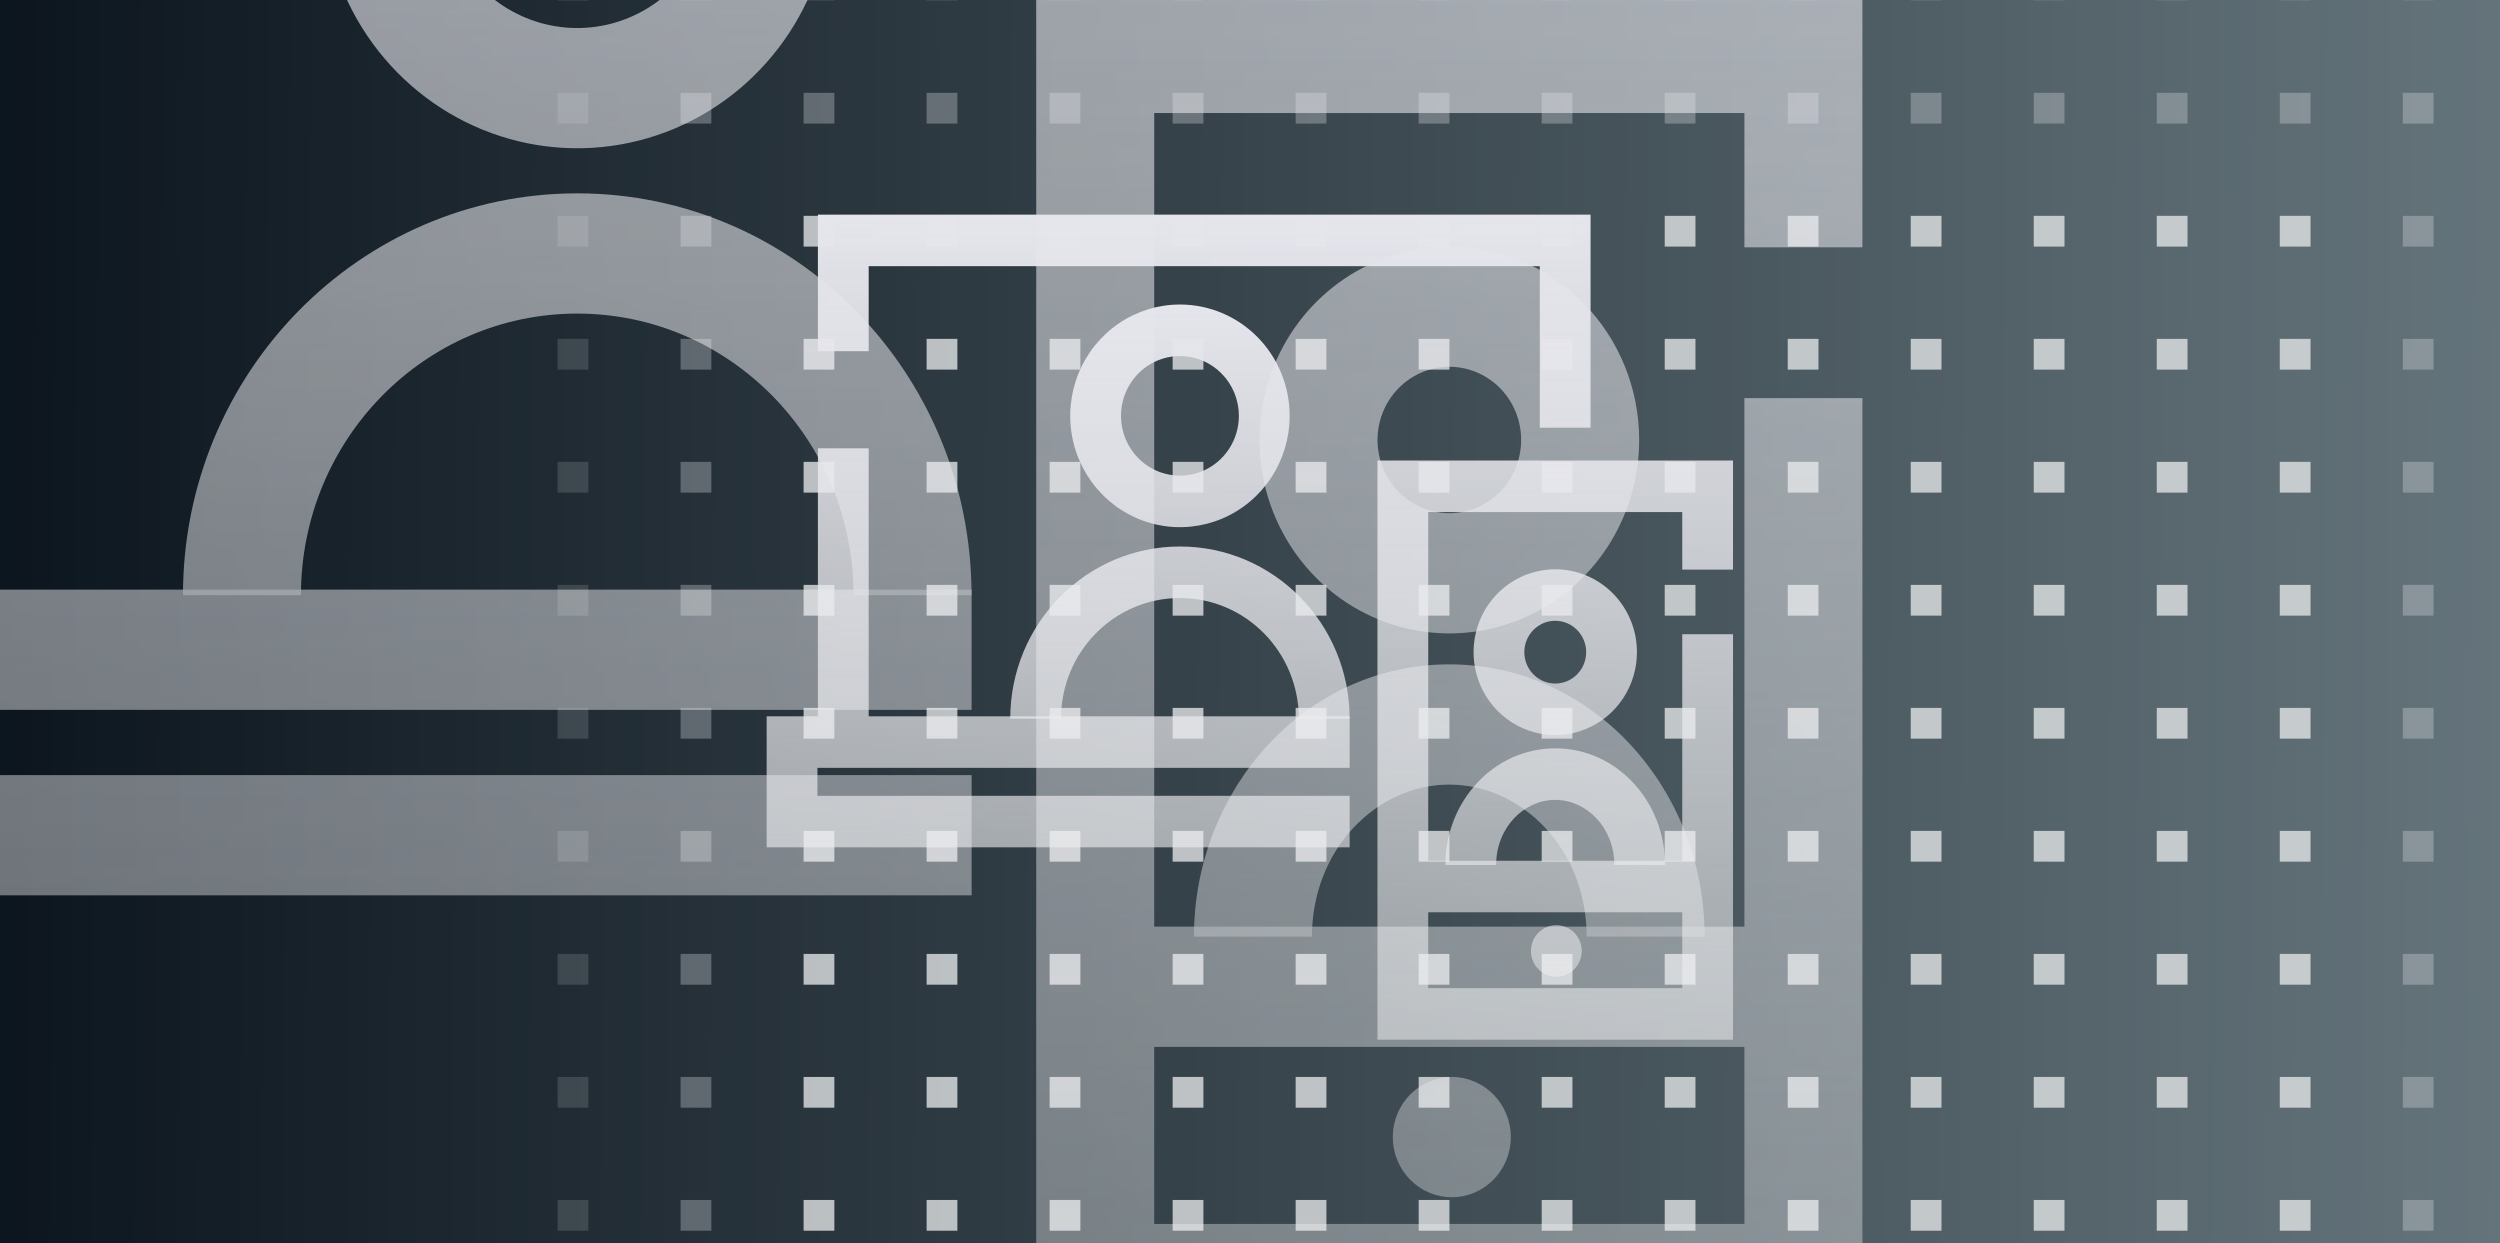 <svg width="191" height="95" viewBox="0 0 191 95" fill="none" xmlns="http://www.w3.org/2000/svg">
<rect x="0" y="0" width="191" height="95" fill="#808080" stroke="none"/>
<g clip-path="url(#clip0_5866_272771)">
<rect width="191" height="95" fill="url(#paint0_linear_5866_272771)"/>
<rect width="191" height="95" fill="black" fill-opacity="0.2"/>
<g style="mix-blend-mode:color-burn" opacity="0.8">
<rect opacity="0.2" x="42.599" y="-2.307" width="2.35" height="2.35" fill="#E0E2E4"/>
<rect opacity="0.2" x="42.599" y="7.092" width="2.35" height="2.35" fill="#E0E2E4"/>
<rect opacity="0.2" x="42.599" y="16.49" width="2.35" height="2.35" fill="#E0E2E4"/>
<rect opacity="0.2" x="42.599" y="25.889" width="2.35" height="2.35" fill="#E0E2E4"/>
<rect opacity="0.2" x="42.599" y="35.286" width="2.35" height="2.35" fill="#E0E2E4"/>
<rect opacity="0.2" x="42.599" y="44.685" width="2.35" height="2.35" fill="#E0E2E4"/>
<rect opacity="0.2" x="42.599" y="54.083" width="2.35" height="2.35" fill="#E0E2E4"/>
<rect opacity="0.2" x="42.599" y="63.481" width="2.35" height="2.35" fill="#E0E2E4"/>
<rect opacity="0.2" x="42.599" y="72.88" width="2.35" height="2.35" fill="#E0E2E4"/>
<rect opacity="0.2" x="42.599" y="82.278" width="2.35" height="2.35" fill="#E0E2E4"/>
<rect opacity="0.2" x="42.599" y="91.677" width="2.35" height="2.35" fill="#E0E2E4"/>
<rect opacity="0.2" x="51.997" y="-2.307" width="2.35" height="2.35" fill="#E0E2E4"/>
<rect opacity="0.4" x="51.997" y="7.092" width="2.35" height="2.35" fill="#E0E2E4"/>
<rect opacity="0.4" x="51.997" y="16.49" width="2.35" height="2.35" fill="#E0E2E4"/>
<rect opacity="0.4" x="51.997" y="25.889" width="2.35" height="2.35" fill="#E0E2E4"/>
<rect opacity="0.4" x="51.997" y="35.286" width="2.35" height="2.35" fill="#E0E2E4"/>
<rect opacity="0.4" x="51.997" y="44.685" width="2.35" height="2.35" fill="#E0E2E4"/>
<rect opacity="0.4" x="51.997" y="54.083" width="2.35" height="2.35" fill="#E0E2E4"/>
<rect opacity="0.4" x="51.997" y="63.481" width="2.35" height="2.35" fill="#E0E2E4"/>
<rect opacity="0.4" x="51.997" y="72.88" width="2.35" height="2.35" fill="#E0E2E4"/>
<rect opacity="0.4" x="51.997" y="82.278" width="2.35" height="2.35" fill="#E0E2E4"/>
<rect opacity="0.4" x="51.997" y="91.677" width="2.35" height="2.35" fill="#E0E2E4"/>
<rect opacity="0.2" x="61.395" y="-2.307" width="2.35" height="2.35" fill="#E0E2E4"/>
<rect opacity="0.4" x="61.395" y="7.092" width="2.35" height="2.35" fill="#E0E2E4"/>
<rect x="61.395" y="16.49" width="2.35" height="2.35" fill="#E0E2E4"/>
<rect x="61.395" y="25.889" width="2.35" height="2.35" fill="#E0E2E4"/>
<rect x="61.395" y="35.286" width="2.35" height="2.35" fill="#E0E2E4"/>
<rect x="61.395" y="44.685" width="2.35" height="2.35" fill="#E0E2E4"/>
<rect x="61.395" y="54.083" width="2.35" height="2.35" fill="#E0E2E4"/>
<rect x="61.395" y="63.481" width="2.35" height="2.35" fill="#E0E2E4"/>
<rect x="61.395" y="72.88" width="2.35" height="2.35" fill="#E0E2E4"/>
<rect x="61.395" y="82.278" width="2.35" height="2.35" fill="#E0E2E4"/>
<rect x="61.395" y="91.677" width="2.35" height="2.35" fill="#E0E2E4"/>
<rect opacity="0.2" x="70.794" y="-2.307" width="2.35" height="2.35" fill="#E0E2E4"/>
<rect opacity="0.4" x="70.794" y="7.092" width="2.35" height="2.35" fill="#E0E2E4"/>
<rect x="70.794" y="16.49" width="2.35" height="2.35" fill="#E0E2E4"/>
<rect x="70.794" y="25.889" width="2.35" height="2.35" fill="#E0E2E4"/>
<rect x="70.794" y="35.286" width="2.35" height="2.35" fill="#E0E2E4"/>
<rect x="70.794" y="44.685" width="2.35" height="2.35" fill="#E0E2E4"/>
<rect x="70.794" y="54.083" width="2.35" height="2.35" fill="#E0E2E4"/>
<rect x="70.794" y="63.481" width="2.35" height="2.35" fill="#E0E2E4"/>
<rect x="70.794" y="72.88" width="2.35" height="2.35" fill="#E0E2E4"/>
<rect x="70.794" y="82.278" width="2.35" height="2.35" fill="#E0E2E4"/>
<rect x="70.794" y="91.677" width="2.35" height="2.35" fill="#E0E2E4"/>
<rect opacity="0.2" x="80.191" y="-2.307" width="2.35" height="2.35" fill="#E0E2E4"/>
<rect opacity="0.4" x="80.191" y="7.092" width="2.35" height="2.35" fill="#E0E2E4"/>
<rect x="80.191" y="16.49" width="2.35" height="2.35" fill="#E0E2E4"/>
<rect x="80.191" y="25.889" width="2.35" height="2.35" fill="#E0E2E4"/>
<rect x="80.191" y="35.286" width="2.35" height="2.35" fill="#E0E2E4"/>
<rect x="80.191" y="44.685" width="2.35" height="2.35" fill="#E0E2E4"/>
<rect x="80.191" y="54.083" width="2.35" height="2.35" fill="#E0E2E4"/>
<rect x="80.191" y="63.481" width="2.35" height="2.35" fill="#E0E2E4"/>
<rect x="80.191" y="72.88" width="2.35" height="2.35" fill="#E0E2E4"/>
<rect x="80.191" y="82.278" width="2.35" height="2.35" fill="#E0E2E4"/>
<rect x="80.191" y="91.677" width="2.35" height="2.35" fill="#E0E2E4"/>
<rect opacity="0.2" x="89.59" y="-2.307" width="2.35" height="2.35" fill="#E0E2E4"/>
<rect opacity="0.4" x="89.59" y="7.092" width="2.35" height="2.35" fill="#E0E2E4"/>
<rect x="89.59" y="16.49" width="2.35" height="2.35" fill="#E0E2E4"/>
<rect x="89.59" y="25.889" width="2.35" height="2.35" fill="#E0E2E4"/>
<rect x="89.59" y="35.286" width="2.35" height="2.35" fill="#E0E2E4"/>
<rect x="89.59" y="44.685" width="2.35" height="2.35" fill="#E0E2E4"/>
<rect x="89.59" y="54.083" width="2.35" height="2.35" fill="#E0E2E4"/>
<rect x="89.59" y="63.481" width="2.35" height="2.35" fill="#E0E2E4"/>
<rect x="89.59" y="72.88" width="2.35" height="2.35" fill="#E0E2E4"/>
<rect x="89.59" y="82.278" width="2.35" height="2.35" fill="#E0E2E4"/>
<rect x="89.59" y="91.677" width="2.35" height="2.35" fill="#E0E2E4"/>
<rect opacity="0.2" x="98.988" y="-2.307" width="2.35" height="2.35" fill="#E0E2E4"/>
<rect opacity="0.4" x="98.988" y="7.092" width="2.35" height="2.35" fill="#E0E2E4"/>
<rect x="98.988" y="16.49" width="2.35" height="2.35" fill="#E0E2E4"/>
<rect x="98.988" y="25.889" width="2.35" height="2.35" fill="#E0E2E4"/>
<rect x="98.988" y="35.286" width="2.35" height="2.35" fill="#E0E2E4"/>
<rect x="98.988" y="44.685" width="2.35" height="2.35" fill="#E0E2E4"/>
<rect x="98.988" y="54.083" width="2.35" height="2.35" fill="#E0E2E4"/>
<rect x="98.988" y="63.481" width="2.35" height="2.35" fill="#E0E2E4"/>
<rect x="98.988" y="72.88" width="2.35" height="2.35" fill="#E0E2E4"/>
<rect x="98.988" y="82.278" width="2.35" height="2.35" fill="#E0E2E4"/>
<rect x="98.988" y="91.677" width="2.35" height="2.35" fill="#E0E2E4"/>
<rect opacity="0.2" x="108.387" y="-2.307" width="2.35" height="2.35" fill="#E0E2E4"/>
<rect opacity="0.4" x="108.387" y="7.092" width="2.35" height="2.35" fill="#E0E2E4"/>
<rect x="108.387" y="16.49" width="2.35" height="2.35" fill="#E0E2E4"/>
<rect x="108.387" y="25.889" width="2.35" height="2.35" fill="#E0E2E4"/>
<rect x="108.387" y="35.286" width="2.35" height="2.35" fill="#E0E2E4"/>
<rect x="108.387" y="44.685" width="2.35" height="2.35" fill="#E0E2E4"/>
<rect x="108.387" y="54.083" width="2.35" height="2.35" fill="#E0E2E4"/>
<rect x="108.387" y="63.481" width="2.35" height="2.35" fill="#E0E2E4"/>
<rect x="108.387" y="72.88" width="2.35" height="2.35" fill="#E0E2E4"/>
<rect x="108.387" y="82.278" width="2.35" height="2.35" fill="#E0E2E4"/>
<rect x="108.387" y="91.677" width="2.35" height="2.35" fill="#E0E2E4"/>
<rect opacity="0.2" x="117.785" y="-2.307" width="2.35" height="2.35" fill="#E0E2E4"/>
<rect opacity="0.4" x="117.785" y="7.092" width="2.35" height="2.35" fill="#E0E2E4"/>
<rect x="117.785" y="16.49" width="2.35" height="2.35" fill="#E0E2E4"/>
<rect x="117.785" y="25.889" width="2.35" height="2.35" fill="#E0E2E4"/>
<rect x="117.785" y="35.286" width="2.35" height="2.35" fill="#E0E2E4"/>
<rect x="117.785" y="44.685" width="2.35" height="2.35" fill="#E0E2E4"/>
<rect x="117.785" y="54.083" width="2.35" height="2.35" fill="#E0E2E4"/>
<rect x="117.785" y="63.481" width="2.35" height="2.35" fill="#E0E2E4"/>
<rect x="117.785" y="72.88" width="2.35" height="2.35" fill="#E0E2E4"/>
<rect x="117.785" y="82.278" width="2.35" height="2.35" fill="#E0E2E4"/>
<rect x="117.785" y="91.677" width="2.35" height="2.35" fill="#E0E2E4"/>
<rect opacity="0.2" x="127.184" y="-2.307" width="2.35" height="2.35" fill="#E0E2E4"/>
<rect opacity="0.4" x="127.184" y="7.092" width="2.35" height="2.35" fill="#E0E2E4"/>
<rect x="127.184" y="16.49" width="2.35" height="2.35" fill="#E0E2E4"/>
<rect x="127.184" y="25.889" width="2.35" height="2.35" fill="#E0E2E4"/>
<rect x="127.184" y="35.286" width="2.35" height="2.35" fill="#E0E2E4"/>
<rect x="127.184" y="44.685" width="2.35" height="2.35" fill="#E0E2E4"/>
<rect x="127.184" y="54.083" width="2.35" height="2.35" fill="#E0E2E4"/>
<rect x="127.184" y="63.481" width="2.35" height="2.35" fill="#E0E2E4"/>
<rect x="127.184" y="72.88" width="2.35" height="2.35" fill="#E0E2E4"/>
<rect x="127.184" y="82.278" width="2.35" height="2.35" fill="#E0E2E4"/>
<rect x="127.184" y="91.677" width="2.35" height="2.35" fill="#E0E2E4"/>
<rect opacity="0.2" x="136.582" y="-2.307" width="2.35" height="2.35" fill="#E0E2E4"/>
<rect opacity="0.4" x="136.582" y="7.092" width="2.35" height="2.35" fill="#E0E2E4"/>
<rect x="136.582" y="16.49" width="2.35" height="2.35" fill="#E0E2E4"/>
<rect x="136.582" y="25.889" width="2.35" height="2.35" fill="#E0E2E4"/>
<rect x="136.582" y="35.286" width="2.35" height="2.35" fill="#E0E2E4"/>
<rect x="136.582" y="44.685" width="2.35" height="2.35" fill="#E0E2E4"/>
<rect x="136.582" y="54.083" width="2.35" height="2.35" fill="#E0E2E4"/>
<rect x="136.582" y="63.481" width="2.35" height="2.35" fill="#E0E2E4"/>
<rect x="136.582" y="72.88" width="2.35" height="2.35" fill="#E0E2E4"/>
<rect x="136.582" y="82.278" width="2.35" height="2.35" fill="#E0E2E4"/>
<rect x="136.582" y="91.677" width="2.35" height="2.35" fill="#E0E2E4"/>
<rect opacity="0.2" x="145.98" y="-2.307" width="2.35" height="2.35" fill="#E0E2E4"/>
<rect opacity="0.4" x="145.98" y="7.092" width="2.35" height="2.35" fill="#E0E2E4"/>
<rect x="145.98" y="16.49" width="2.35" height="2.35" fill="#E0E2E4"/>
<rect x="145.98" y="25.889" width="2.35" height="2.35" fill="#E0E2E4"/>
<rect x="145.98" y="35.286" width="2.35" height="2.35" fill="#E0E2E4"/>
<rect x="145.98" y="44.685" width="2.35" height="2.35" fill="#E0E2E4"/>
<rect x="145.98" y="54.083" width="2.35" height="2.35" fill="#E0E2E4"/>
<rect x="145.98" y="63.481" width="2.35" height="2.35" fill="#E0E2E4"/>
<rect x="145.98" y="72.88" width="2.35" height="2.35" fill="#E0E2E4"/>
<rect x="145.98" y="82.278" width="2.35" height="2.35" fill="#E0E2E4"/>
<rect x="145.98" y="91.677" width="2.35" height="2.35" fill="#E0E2E4"/>
<rect opacity="0.2" x="155.378" y="-2.307" width="2.35" height="2.35" fill="#E0E2E4"/>
<rect opacity="0.4" x="155.378" y="7.092" width="2.35" height="2.35" fill="#E0E2E4"/>
<rect x="155.378" y="16.49" width="2.35" height="2.35" fill="#E0E2E4"/>
<rect x="155.378" y="25.889" width="2.35" height="2.35" fill="#E0E2E4"/>
<rect x="155.378" y="35.286" width="2.35" height="2.35" fill="#E0E2E4"/>
<rect x="155.378" y="44.685" width="2.35" height="2.35" fill="#E0E2E4"/>
<rect x="155.378" y="54.083" width="2.35" height="2.35" fill="#E0E2E4"/>
<rect x="155.378" y="63.481" width="2.35" height="2.35" fill="#E0E2E4"/>
<rect x="155.378" y="72.88" width="2.35" height="2.35" fill="#E0E2E4"/>
<rect x="155.378" y="82.278" width="2.35" height="2.35" fill="#E0E2E4"/>
<rect x="155.378" y="91.677" width="2.35" height="2.35" fill="#E0E2E4"/>
<rect opacity="0.2" x="164.777" y="-2.307" width="2.35" height="2.35" fill="#E0E2E4"/>
<rect opacity="0.4" x="164.777" y="7.092" width="2.35" height="2.35" fill="#E0E2E4"/>
<rect x="164.777" y="16.49" width="2.35" height="2.35" fill="#E0E2E4"/>
<rect x="164.777" y="25.889" width="2.35" height="2.35" fill="#E0E2E4"/>
<rect x="164.777" y="35.286" width="2.35" height="2.35" fill="#E0E2E4"/>
<rect x="164.777" y="44.685" width="2.35" height="2.35" fill="#E0E2E4"/>
<rect x="164.777" y="54.083" width="2.35" height="2.35" fill="#E0E2E4"/>
<rect x="164.777" y="63.481" width="2.35" height="2.35" fill="#E0E2E4"/>
<rect x="164.777" y="72.88" width="2.35" height="2.35" fill="#E0E2E4"/>
<rect x="164.777" y="82.278" width="2.35" height="2.35" fill="#E0E2E4"/>
<rect x="164.777" y="91.677" width="2.35" height="2.35" fill="#E0E2E4"/>
<rect opacity="0.2" x="174.175" y="-2.307" width="2.35" height="2.35" fill="#E0E2E4"/>
<rect opacity="0.4" x="174.175" y="7.092" width="2.35" height="2.35" fill="#E0E2E4"/>
<rect x="174.175" y="16.49" width="2.35" height="2.35" fill="#E0E2E4"/>
<rect x="174.175" y="25.889" width="2.35" height="2.35" fill="#E0E2E4"/>
<rect x="174.175" y="35.286" width="2.35" height="2.35" fill="#E0E2E4"/>
<rect x="174.175" y="44.685" width="2.35" height="2.35" fill="#E0E2E4"/>
<rect x="174.175" y="54.083" width="2.35" height="2.35" fill="#E0E2E4"/>
<rect x="174.175" y="63.481" width="2.35" height="2.35" fill="#E0E2E4"/>
<rect x="174.175" y="72.88" width="2.35" height="2.35" fill="#E0E2E4"/>
<rect x="174.175" y="82.278" width="2.35" height="2.35" fill="#E0E2E4"/>
<rect x="174.175" y="91.677" width="2.35" height="2.35" fill="#E0E2E4"/>
<rect opacity="0.2" x="183.573" y="-2.307" width="2.35" height="2.35" fill="#E0E2E4"/>
<rect opacity="0.4" x="183.573" y="7.092" width="2.35" height="2.35" fill="#E0E2E4"/>
<rect opacity="0.4" x="183.573" y="16.49" width="2.35" height="2.35" fill="#E0E2E4"/>
<rect opacity="0.4" x="183.573" y="25.889" width="2.35" height="2.35" fill="#E0E2E4"/>
<rect opacity="0.4" x="183.573" y="35.286" width="2.35" height="2.35" fill="#E0E2E4"/>
<rect opacity="0.4" x="183.573" y="44.685" width="2.35" height="2.35" fill="#E0E2E4"/>
<rect opacity="0.4" x="183.573" y="54.083" width="2.35" height="2.35" fill="#E0E2E4"/>
<rect opacity="0.4" x="183.573" y="63.481" width="2.35" height="2.35" fill="#E0E2E4"/>
<rect opacity="0.4" x="183.573" y="72.88" width="2.35" height="2.35" fill="#E0E2E4"/>
<rect opacity="0.4" x="183.573" y="82.278" width="2.35" height="2.35" fill="#E0E2E4"/>
<rect opacity="0.4" x="183.573" y="91.677" width="2.35" height="2.35" fill="#E0E2E4"/>
</g>
<g style="mix-blend-mode:color-burn" opacity="0.7">
<path fill-rule="evenodd" clip-rule="evenodd" d="M38.291 -17.384C40.011 -18.555 42.034 -19.18 44.103 -19.18C46.878 -19.18 49.539 -18.057 51.501 -16.058C53.463 -14.059 54.565 -11.347 54.565 -8.52C54.565 -6.411 53.952 -4.35 52.802 -2.597C51.653 -0.844 50.019 0.523 48.107 1.33C46.195 2.137 44.092 2.348 42.062 1.936C40.033 1.525 38.169 0.51 36.706 -0.981C35.242 -2.472 34.246 -4.372 33.842 -6.44C33.439 -8.508 33.646 -10.651 34.438 -12.599C35.23 -14.547 36.571 -16.212 38.291 -17.384ZM44.103 -28.366C40.251 -28.366 36.486 -27.202 33.283 -25.021C30.08 -22.841 27.583 -19.741 26.109 -16.114C24.635 -12.488 24.249 -8.497 25.001 -4.648C25.752 -0.798 27.607 2.739 30.331 5.514C33.055 8.29 36.525 10.18 40.304 10.946C44.082 11.712 47.998 11.319 51.557 9.816C55.116 8.314 58.158 5.771 60.298 2.507C62.438 -0.757 63.58 -4.594 63.58 -8.52C63.58 -13.783 61.528 -18.831 57.876 -22.553C54.223 -26.275 49.269 -28.366 44.103 -28.366ZM44.102 23.958C32.444 23.958 22.994 33.587 22.994 45.466H13.979C13.979 28.514 27.466 14.772 44.102 14.772C60.738 14.772 74.224 28.514 74.224 45.466H65.209C65.209 33.587 55.759 23.958 44.102 23.958ZM110.727 59.943C105.175 59.943 100.233 64.885 100.233 71.554H91.218C91.218 60.324 99.708 50.757 110.727 50.757C121.745 50.757 130.235 60.324 130.235 71.554H121.221C121.221 64.885 116.278 59.943 110.727 59.943ZM110.729 28.021C109.643 28.021 108.582 28.349 107.68 28.964C106.777 29.578 106.074 30.452 105.658 31.474C105.243 32.496 105.134 33.62 105.346 34.705C105.558 35.79 106.08 36.786 106.848 37.569C107.616 38.351 108.593 38.883 109.658 39.099C110.723 39.315 111.826 39.204 112.829 38.781C113.832 38.358 114.689 37.641 115.292 36.721C115.895 35.801 116.217 34.72 116.217 33.614C116.217 32.131 115.639 30.708 114.61 29.66C113.58 28.611 112.184 28.021 110.729 28.021ZM102.671 21.326C105.056 19.702 107.86 18.835 110.729 18.835C114.575 18.835 118.264 20.392 120.984 23.164C123.704 25.936 125.232 29.695 125.232 33.614C125.232 36.537 124.381 39.394 122.788 41.825C121.194 44.255 118.929 46.149 116.279 47.268C113.629 48.386 110.713 48.679 107.899 48.109C105.086 47.538 102.502 46.131 100.474 44.064C98.445 41.997 97.064 39.364 96.504 36.497C95.945 33.63 96.232 30.659 97.33 27.959C98.427 25.258 100.286 22.95 102.671 21.326ZM110.919 91.468C113.408 91.468 115.426 89.411 115.426 86.875C115.426 84.338 113.408 82.282 110.919 82.282C108.429 82.282 106.411 84.338 106.411 86.875C106.411 89.411 108.429 91.468 110.919 91.468Z" fill="url(#paint1_linear_5866_272771)"/>
<path fill-rule="evenodd" clip-rule="evenodd" d="M117.002 -44.383H-20.161V-20.04H-11.146V-35.197H107.987V-6.402H117.002V-44.383ZM-11.146 45.048V-2.728H-20.161V45.048H-29.26V68.404H74.231V59.218H-20.245V54.234H74.231V45.048H-11.146ZM88.182 8.636V70.796H133.273V30.414H142.288V102.696H79.167V-0.55H142.288V18.895H133.273V8.636H88.182ZM88.182 93.51V79.982H133.273V93.51H88.182Z" fill="url(#paint2_linear_5866_272771)"/>
</g>
<g clip-path="url(#clip1_5866_272771)">
<path fill-rule="evenodd" clip-rule="evenodd" d="M87.646 27.971C88.386 27.47 89.257 27.201 90.147 27.201C91.341 27.201 92.487 27.683 93.331 28.54C94.176 29.396 94.65 30.559 94.65 31.77C94.65 32.674 94.386 33.557 93.891 34.309C93.396 35.06 92.693 35.646 91.87 35.992C91.048 36.337 90.142 36.428 89.269 36.251C88.395 36.075 87.593 35.64 86.963 35.001C86.334 34.362 85.905 33.548 85.731 32.662C85.557 31.775 85.647 30.857 85.987 30.022C86.328 29.187 86.905 28.474 87.646 27.971ZM90.147 23.265C88.489 23.265 86.869 23.764 85.49 24.698C84.112 25.633 83.037 26.961 82.403 28.515C81.769 30.07 81.603 31.78 81.926 33.43C82.249 35.08 83.048 36.595 84.22 37.785C85.392 38.974 86.886 39.785 88.512 40.113C90.138 40.441 91.823 40.272 93.355 39.629C94.887 38.985 96.196 37.895 97.117 36.496C98.038 35.097 98.53 33.453 98.53 31.77C98.53 29.515 97.647 27.351 96.075 25.756C94.503 24.161 92.371 23.265 90.147 23.265ZM90.147 45.689C85.13 45.689 81.062 49.816 81.062 54.907H77.183C77.183 47.641 82.987 41.752 90.147 41.752C97.306 41.752 103.111 47.641 103.111 54.907H99.231C99.231 49.816 95.164 45.689 90.147 45.689ZM118.82 61.11C116.431 61.11 114.304 63.228 114.304 66.086H110.424C110.424 61.273 114.078 57.173 118.82 57.173C123.562 57.173 127.216 61.273 127.216 66.086H123.336C123.336 63.228 121.209 61.11 118.82 61.11ZM118.821 47.428C118.354 47.428 117.897 47.569 117.509 47.833C117.121 48.096 116.818 48.47 116.639 48.908C116.46 49.346 116.413 49.828 116.505 50.293C116.596 50.758 116.821 51.185 117.151 51.52C117.481 51.855 117.902 52.084 118.36 52.176C118.819 52.269 119.294 52.221 119.725 52.04C120.157 51.858 120.526 51.551 120.785 51.157C121.045 50.763 121.183 50.299 121.183 49.825C121.183 49.19 120.934 48.58 120.492 48.131C120.049 47.681 119.448 47.428 118.821 47.428ZM115.353 44.559C116.38 43.863 117.587 43.492 118.821 43.492C120.477 43.492 122.064 44.159 123.235 45.347C124.406 46.535 125.063 48.145 125.063 49.825C125.063 51.078 124.697 52.303 124.011 53.344C123.325 54.386 122.35 55.197 121.21 55.677C120.069 56.156 118.814 56.282 117.604 56.037C116.393 55.793 115.281 55.19 114.408 54.304C113.535 53.418 112.94 52.29 112.699 51.061C112.459 49.832 112.582 48.559 113.055 47.401C113.527 46.244 114.327 45.255 115.353 44.559ZM118.904 74.621C119.975 74.621 120.844 73.74 120.844 72.653C120.844 71.565 119.975 70.684 118.904 70.684C117.832 70.684 116.964 71.565 116.964 72.653C116.964 73.74 117.832 74.621 118.904 74.621Z" fill="url(#paint3_linear_5866_272771)"/>
<path fill-rule="evenodd" clip-rule="evenodd" d="M121.519 16.398H62.487V26.831H66.367V20.335H117.64V32.676H121.519V16.398ZM66.367 54.727V34.251H62.487V54.727H58.572V64.736H103.113V60.8H62.452V58.663H103.113V54.727H66.367ZM109.117 39.121V65.762H128.524V48.455H132.403V79.433H105.238V35.184H132.403V43.518H128.524V39.121H109.117ZM109.117 75.496V69.698H128.524V75.496H109.117Z" fill="url(#paint4_linear_5866_272771)"/>
</g>
</g>
<defs>
<linearGradient id="paint0_linear_5866_272771" x1="-1.3468e-07" y1="47.5" x2="259.329" y2="49.015" gradientUnits="userSpaceOnUse">
<stop stop-color="#0F1B26"/>
<stop offset="1" stop-color="#A5BBC3"/>
</linearGradient>
<linearGradient id="paint1_linear_5866_272771" x1="78.299" y1="-28.366" x2="78.299" y2="93.436" gradientUnits="userSpaceOnUse">
<stop stop-color="#E5E5EC"/>
<stop offset="1" stop-color="#EFF0F1" stop-opacity="0.5"/>
</linearGradient>
<linearGradient id="paint2_linear_5866_272771" x1="65.651" y1="-44.383" x2="65.651" y2="105.111" gradientUnits="userSpaceOnUse">
<stop stop-color="#E5E5EC"/>
<stop offset="1" stop-color="#EFF0F1" stop-opacity="0.5"/>
</linearGradient>
<linearGradient id="paint3_linear_5866_272771" x1="104.864" y1="23.265" x2="104.864" y2="75.464" gradientUnits="userSpaceOnUse">
<stop stop-color="#E5E5EC"/>
<stop offset="1" stop-color="#EFF0F1" stop-opacity="0.5"/>
</linearGradient>
<linearGradient id="paint4_linear_5866_272771" x1="99.42" y1="16.398" x2="99.42" y2="80.468" gradientUnits="userSpaceOnUse">
<stop stop-color="#E5E5EC"/>
<stop offset="1" stop-color="#EFF0F1" stop-opacity="0.5"/>
</linearGradient>
<clipPath id="clip0_5866_272771">
<rect width="191" height="95" fill="white"/>
</clipPath>
<clipPath id="clip1_5866_272771">
<rect width="74.493" height="75.588" fill="white" transform="translate(58.254 9.706)"/>
</clipPath>
</defs>
</svg>
